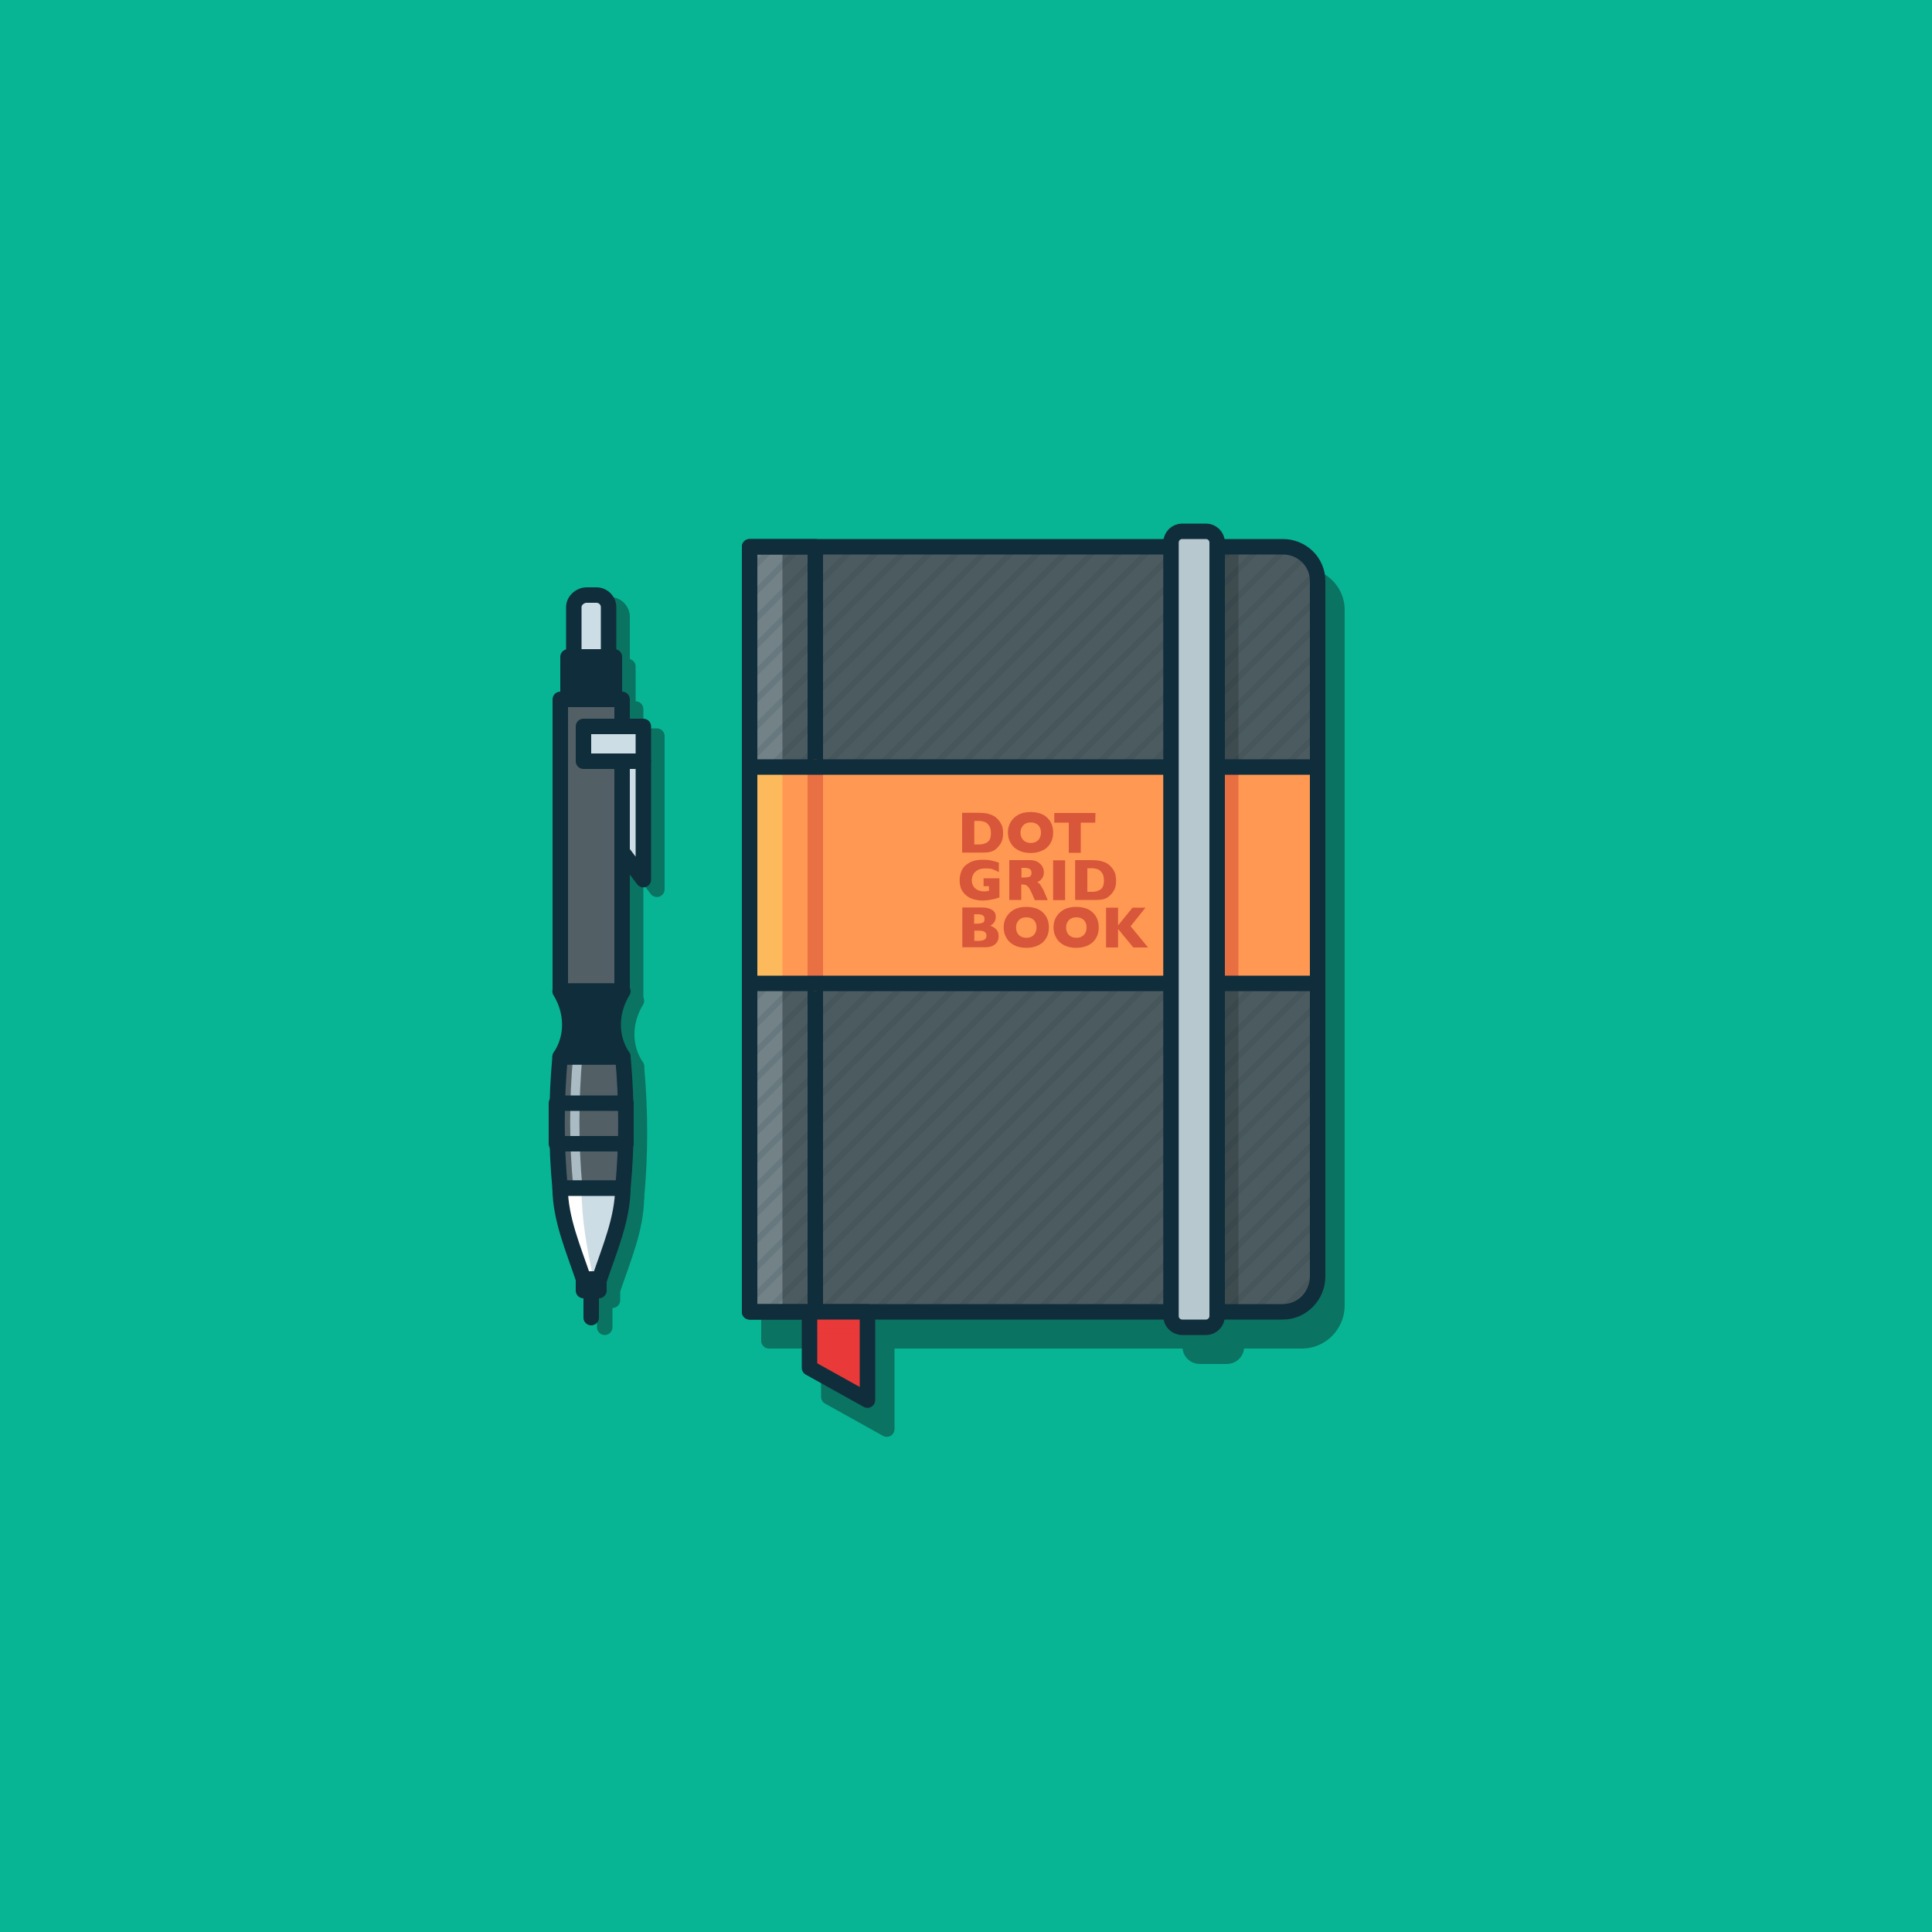 <svg clip-rule="evenodd" fill-rule="evenodd" stroke-linecap="round" stroke-linejoin="round" stroke-miterlimit="10" viewBox="0 0 1000 1000" xmlns="http://www.w3.org/2000/svg" xmlns:xlink="http://www.w3.org/1999/xlink"><clipPath id="a"><path clip-rule="evenodd" d="m664 679h-276v-396h276c9.9 0 18 7.8 18 17.7v360c0 10-8.1 18.3-18 18.3z"/></clipPath><path d="m0 0h1000v1000h-1000z" fill="#07b594"/><path d="m297 367h32v151h-32z" fill="#0a7362" stroke="#0a7362" stroke-width="8"/><path d="m329.4 620h-32.5c-2.1-22-2.1-45 0-68h32.5c2.1 23 2.1 46 0 68z" fill="#0a7362" fill-rule="nonzero" stroke="#0a7362" stroke-width="8"/><path d="m329.4 552h-32.5c6.7-10 6.7-23 0-34h32.5c-6.7 11-6.7 24 0 34z" fill="#0a7362" fill-rule="nonzero" stroke="#0a7362" stroke-width="8"/><path d="m317.3 667c5.4-16 11.9-31 12.1-47h-32.5c.2 16 6.7 31 12.1 47z" fill="#0a7362" fill-rule="nonzero" stroke="#0a7362" stroke-width="8"/><path d="m309 667h8v6h-8z" fill="#0a7362" stroke="#0a7362" stroke-width="8"/><path d="m313 674v13" fill="none" stroke="#0a7362" stroke-width="8"/><path d="m301 345h24v22h-24z" fill="#0a7362" stroke="#0a7362" stroke-width="8"/><path d="m322 345h-18v-25.7c0-3.5 3.2-6.3 6.7-6.3h5c3.5 0 6.3 2.8 6.3 6.3z" fill="#0a7362" fill-rule="nonzero" stroke="#0a7362" stroke-width="8"/><path d="m309 381h31v18h-31z" fill="#0a7362" stroke="#0a7362" stroke-width="8"/><path d="m340 460.3-11-14.5v-46.8h11z" fill="#0a7362" fill-rule="nonzero" stroke="#0a7362" stroke-width="8"/><path d="m322.4 547h-32.5c6.7-10 6.7-23 0-34h32.5c-6.7 11-6.7 24 0 34z" fill="#102d3b" fill-rule="nonzero"/><path d="m674 694h-276v-396h276c9.9 0 18 7.8 18 17.7v360c0 10-8.1 18.3-18 18.3z" fill="#0a7362" fill-rule="nonzero" stroke="#0a7362" stroke-width="8"/><path d="m635 702h-14c-2.8 0-5-2.2-5-5v-402c0-2.8 2.2-5 5-5h14c2.8 0 5 2.2 5 5v402c0 2.8-2.2 5-5 5z" fill="#0a7362" fill-rule="nonzero" stroke="#0a7362" stroke-width="8"/><path d="m459 739.7-30-16.7v-29h30z" fill="#0a7362" fill-rule="nonzero" stroke="#0a7362" stroke-width="8"/><path d="m664 679h-276v-396h276c9.9 0 18 7.8 18 17.7v360c0 10-8.1 18.3-18 18.3z" fill="#4c5b60" fill-rule="nonzero"/><path d="m617 283h24v396h-24z" fill="#3e4b4f"/><path d="m388 283h17v396h-17z" fill="#ccdde5" fill-opacity=".3"/><g clip-path="url(#a)"><g fill="#102d3b" fill-rule="nonzero" opacity=".11"><path d="m359.4 983.6c-.4 0-.8-.1-1.1-.4-.6-.6-.6-1.5 0-2.1l344.4-344.3c.6-.6 1.5-.6 2.1 0s.6 1.5 0 2.1l-344.3 344.3c-.3.3-.7.4-1.1.4z"/><path d="m359.4 969.6c-.4 0-.8-.1-1.1-.4-.6-.6-.6-1.5 0-2.1l344.4-344.3c.6-.6 1.5-.6 2.1 0s.6 1.5 0 2.1l-344.3 344.3c-.3.3-.7.4-1.1.4z"/><path d="m359.4 955.6c-.4 0-.8-.1-1.1-.4-.6-.6-.6-1.5 0-2.1l344.4-344.3c.6-.6 1.5-.6 2.1 0s.6 1.5 0 2.1l-344.3 344.3c-.3.3-.7.4-1.1.4z"/><path d="m359.4 941.6c-.4 0-.8-.1-1.1-.4-.6-.6-.6-1.5 0-2.1l344.4-344.3c.6-.6 1.5-.6 2.1 0s.6 1.5 0 2.1l-344.3 344.3c-.3.3-.7.4-1.1.4z"/><path d="m359.4 927.6c-.4 0-.8-.1-1.1-.4-.6-.6-.6-1.5 0-2.1l344.4-344.3c.6-.6 1.5-.6 2.1 0s.6 1.5 0 2.1l-344.3 344.3c-.3.3-.7.4-1.1.4z"/><path d="m359.4 913.6c-.4 0-.8-.1-1.1-.4-.6-.6-.6-1.5 0-2.1l344.4-344.3c.6-.6 1.5-.6 2.1 0s.6 1.5 0 2.1l-344.3 344.3c-.3.3-.7.4-1.1.4z"/><path d="m359.4 899.6c-.4 0-.8-.1-1.1-.4-.6-.6-.6-1.5 0-2.1l344.4-344.3c.6-.6 1.5-.6 2.1 0s.6 1.5 0 2.1l-344.3 344.3c-.3.3-.7.4-1.1.4z"/><path d="m359.4 885.6c-.4 0-.8-.1-1.1-.4-.6-.6-.6-1.5 0-2.1l344.4-344.3c.6-.6 1.5-.6 2.1 0s.6 1.5 0 2.1l-344.3 344.3c-.3.3-.7.4-1.1.4z"/><path d="m359.4 871.6c-.4 0-.8-.1-1.1-.4-.6-.6-.6-1.5 0-2.1l344.4-344.3c.6-.6 1.5-.6 2.1 0s.6 1.5 0 2.1l-344.3 344.3c-.3.3-.7.4-1.1.4z"/><path d="m359.4 857.6c-.4 0-.8-.1-1.1-.4-.6-.6-.6-1.5 0-2.1l344.4-344.3c.6-.6 1.5-.6 2.1 0s.6 1.5 0 2.1l-344.3 344.3c-.3.3-.7.4-1.1.4z"/><path d="m359.4 843.6c-.4 0-.8-.1-1.1-.4-.6-.6-.6-1.5 0-2.1l344.4-344.3c.6-.6 1.5-.6 2.1 0s.6 1.5 0 2.1l-344.3 344.3c-.3.3-.7.4-1.1.4z"/><path d="m359.4 829.6c-.4 0-.8-.1-1.1-.4-.6-.6-.6-1.5 0-2.1l344.4-344.3c.6-.6 1.5-.6 2.1 0s.6 1.5 0 2.1l-344.3 344.3c-.3.3-.7.4-1.1.4z"/><path d="m359.4 815.6c-.4 0-.8-.1-1.1-.4-.6-.6-.6-1.5 0-2.1l344.4-344.3c.6-.6 1.5-.6 2.1 0s.6 1.5 0 2.1l-344.3 344.3c-.3.3-.7.4-1.1.4z"/><path d="m359.4 801.6c-.4 0-.8-.1-1.1-.4-.6-.6-.6-1.5 0-2.1l344.4-344.3c.6-.6 1.5-.6 2.1 0s.6 1.5 0 2.1l-344.3 344.3c-.3.3-.7.4-1.1.4z"/><path d="m359.4 787.6c-.4 0-.8-.1-1.1-.4-.6-.6-.6-1.5 0-2.1l344.4-344.3c.6-.6 1.5-.6 2.1 0s.6 1.5 0 2.1l-344.3 344.3c-.3.3-.7.4-1.1.4z"/><path d="m359.4 773.6c-.4 0-.8-.1-1.1-.4-.6-.6-.6-1.5 0-2.1l344.4-344.3c.6-.6 1.5-.6 2.1 0s.6 1.5 0 2.1l-344.3 344.3c-.3.3-.7.4-1.1.4z"/><path d="m359.4 759.6c-.4 0-.8-.1-1.1-.4-.6-.6-.6-1.5 0-2.1l344.4-344.3c.6-.6 1.5-.6 2.1 0s.6 1.5 0 2.1l-344.3 344.3c-.3.3-.7.4-1.1.4z"/><path d="m359.4 745.6c-.4 0-.8-.1-1.1-.4-.6-.6-.6-1.5 0-2.1l344.4-344.3c.6-.6 1.5-.6 2.1 0s.6 1.5 0 2.1l-344.3 344.3c-.3.3-.7.4-1.1.4z"/><path d="m359.4 731.6c-.4 0-.8-.1-1.1-.4-.6-.6-.6-1.5 0-2.1l344.4-344.3c.6-.6 1.5-.6 2.1 0s.6 1.5 0 2.1l-344.3 344.3c-.3.3-.7.4-1.1.4z"/><path d="m359.4 717.6c-.4 0-.8-.1-1.1-.4-.6-.6-.6-1.5 0-2.1l344.4-344.3c.6-.6 1.5-.6 2.1 0s.6 1.5 0 2.1l-344.3 344.3c-.3.3-.7.4-1.1.4z"/><path d="m359.4 703.6c-.4 0-.8-.1-1.1-.4-.6-.6-.6-1.5 0-2.1l344.4-344.3c.6-.6 1.5-.6 2.1 0s.6 1.5 0 2.1l-344.3 344.3c-.3.3-.7.4-1.1.4z"/><path d="m359.4 689.6c-.4 0-.8-.1-1.1-.4-.6-.6-.6-1.5 0-2.1l344.4-344.3c.6-.6 1.5-.6 2.1 0s.6 1.5 0 2.1l-344.3 344.3c-.3.3-.7.4-1.1.4z"/><path d="m359.4 675.6c-.4 0-.8-.1-1.1-.4-.6-.6-.6-1.5 0-2.1l344.4-344.3c.6-.6 1.5-.6 2.1 0s.6 1.5 0 2.1l-344.3 344.3c-.3.3-.7.4-1.1.4z"/><path d="m359.4 661.6c-.4 0-.8-.1-1.1-.4-.6-.6-.6-1.5 0-2.1l344.4-344.3c.6-.6 1.5-.6 2.1 0s.6 1.5 0 2.1l-344.3 344.3c-.3.3-.7.4-1.1.4z"/><path d="m359.4 647.6c-.4 0-.8-.1-1.1-.4-.6-.6-.6-1.5 0-2.1l344.4-344.3c.6-.6 1.5-.6 2.1 0s.6 1.5 0 2.1l-344.3 344.3c-.3.3-.7.4-1.1.4z"/><path d="m359.4 633.6c-.4 0-.8-.1-1.1-.4-.6-.6-.6-1.5 0-2.1l344.4-344.3c.6-.6 1.5-.6 2.1 0s.6 1.5 0 2.1l-344.3 344.3c-.3.3-.7.4-1.1.4z"/><path d="m359.4 619.6c-.4 0-.8-.1-1.1-.4-.6-.6-.6-1.5 0-2.1l344.4-344.3c.6-.6 1.5-.6 2.1 0s.6 1.5 0 2.1l-344.3 344.3c-.3.3-.7.4-1.1.4z"/><path d="m359.4 605.6c-.4 0-.8-.1-1.1-.4-.6-.6-.6-1.5 0-2.1l344.4-344.3c.6-.6 1.5-.6 2.1 0s.6 1.5 0 2.1l-344.3 344.3c-.3.3-.7.4-1.1.4z"/><path d="m359.4 591.6c-.4 0-.8-.1-1.1-.4-.6-.6-.6-1.5 0-2.1l344.4-344.3c.6-.6 1.5-.6 2.1 0s.6 1.5 0 2.1l-344.3 344.3c-.3.3-.7.4-1.1.4z"/><path d="m359.4 577.6c-.4 0-.8-.1-1.1-.4-.6-.6-.6-1.5 0-2.1l344.4-344.3c.6-.6 1.5-.6 2.1 0s.6 1.5 0 2.1l-344.3 344.3c-.3.3-.7.4-1.1.4z"/><path d="m359.4 563.6c-.4 0-.8-.1-1.1-.4-.6-.6-.6-1.5 0-2.1l344.4-344.3c.6-.6 1.5-.6 2.1 0s.6 1.5 0 2.1l-344.3 344.3c-.3.3-.7.4-1.1.4z"/><path d="m359.4 549.6c-.4 0-.8-.1-1.1-.4-.6-.6-.6-1.5 0-2.1l344.4-344.3c.6-.6 1.5-.6 2.1 0s.6 1.5 0 2.1l-344.3 344.3c-.3.3-.7.4-1.1.4z"/><path d="m359.4 535.6c-.4 0-.8-.1-1.1-.4-.6-.6-.6-1.5 0-2.1l344.4-344.3c.6-.6 1.5-.6 2.1 0s.6 1.5 0 2.1l-344.3 344.3c-.3.3-.7.4-1.1.4z"/><path d="m359.4 521.6c-.4 0-.8-.1-1.1-.4-.6-.6-.6-1.5 0-2.1l344.4-344.3c.6-.6 1.5-.6 2.1 0s.6 1.5 0 2.1l-344.3 344.3c-.3.3-.7.4-1.1.4z"/><path d="m359.4 507.6c-.4 0-.8-.1-1.1-.4-.6-.6-.6-1.5 0-2.1l344.4-344.3c.6-.6 1.5-.6 2.1 0s.6 1.5 0 2.1l-344.3 344.3c-.3.3-.7.4-1.1.4z"/><path d="m359.4 493.6c-.4 0-.8-.1-1.1-.4-.6-.6-.6-1.5 0-2.1l344.4-344.3c.6-.6 1.5-.6 2.1 0s.6 1.5 0 2.1l-344.3 344.3c-.3.3-.7.4-1.1.4z"/><path d="m359.4 479.6c-.4 0-.8-.1-1.1-.4-.6-.6-.6-1.5 0-2.1l344.4-344.3c.6-.6 1.5-.6 2.1 0s.6 1.5 0 2.1l-344.3 344.3c-.3.3-.7.4-1.1.4z"/><path d="m359.4 465.6c-.4 0-.8-.1-1.1-.4-.6-.6-.6-1.5 0-2.1l344.4-344.4c.6-.6 1.5-.6 2.1 0s.6 1.5 0 2.1l-344.3 344.4c-.3.3-.7.4-1.1.4z"/><path d="m359.4 451.6c-.4 0-.8-.1-1.1-.4-.6-.6-.6-1.5 0-2.1l344.4-344.4c.6-.6 1.5-.6 2.1 0s.6 1.5 0 2.1l-344.3 344.4c-.3.3-.7.4-1.1.4z"/><path d="m359.4 437.6c-.4 0-.8-.1-1.1-.4-.6-.6-.6-1.5 0-2.1l344.4-344.5c.6-.6 1.5-.6 2.1 0s.6 1.5 0 2.1l-344.3 344.5c-.3.3-.7.4-1.1.4z"/><path d="m359.4 423.6c-.4 0-.8-.1-1.1-.4-.6-.6-.6-1.5 0-2.1l344.4-344.5c.6-.6 1.5-.6 2.1 0s.6 1.5 0 2.1l-344.3 344.5c-.3.3-.7.4-1.1.4z"/><path d="m359.4 409.6c-.4 0-.8-.1-1.1-.4-.6-.6-.6-1.5 0-2.1l344.4-344.5c.6-.6 1.5-.6 2.1 0s.6 1.5 0 2.1l-344.3 344.5c-.3.3-.7.4-1.1.4z"/><path d="m359.4 395.6c-.4 0-.8-.1-1.1-.4-.6-.6-.6-1.5 0-2.1l344.4-344.5c.6-.6 1.5-.6 2.1 0s.6 1.5 0 2.1l-344.3 344.5c-.3.3-.7.4-1.1.4z"/><path d="m359.4 381.6c-.4 0-.8-.1-1.1-.4-.6-.6-.6-1.5 0-2.1l344.4-344.5c.6-.6 1.5-.6 2.1 0s.6 1.5 0 2.1l-344.3 344.5c-.3.3-.7.4-1.1.4z"/><path d="m359.4 367.6c-.4 0-.8-.1-1.1-.4-.6-.6-.6-1.5 0-2.1l344.4-344.5c.6-.6 1.5-.6 2.1 0s.6 1.5 0 2.1l-344.3 344.5c-.3.3-.7.4-1.1.4z"/><path d="m359.4 353.6c-.4 0-.8-.1-1.1-.4-.6-.6-.6-1.5 0-2.1l344.4-344.5c.6-.6 1.5-.6 2.1 0s.6 1.5 0 2.1l-344.3 344.5c-.3.3-.7.4-1.1.4z"/><path d="m359.4 339.6c-.4 0-.8-.1-1.1-.4-.6-.6-.6-1.5 0-2.1l312.8-313c.6-.6 1.5-.6 2.1 0s.6 1.5 0 2.1l-312.7 313c-.3.3-.7.4-1.1.4z"/><path d="m359.4 325.6c-.4 0-.8-.1-1.1-.4-.6-.6-.6-1.5 0-2.1l293.4-293.5c.6-.6 1.5-.6 2.1 0s.6 1.5 0 2.1l-293.3 293.5c-.3.3-.7.4-1.1.4z"/></g></g><path d="m664 679h-276v-396h276c9.9 0 18 7.8 18 17.7v360c0 10-8.1 18.3-18 18.3z" fill="none" stroke="#102d3b" stroke-width="8"/><path d="m388 283h34v396h-34z" fill="none" stroke="#102d3b" stroke-width="8"/><path d="m388 397h294v112h-294z" fill="#ff9852"/><g fill-rule="nonzero"><path d="m519.2 431.4c0 2.1-.4 3.8-1.2 5.1s-1.7 2.3-2.7 3.1c-1.5 1.2-3.5 1.7-6.2 1.7h-11.1v-20.6h8.6c1.3 0 2.4.1 3.3.2s1.7.3 2.5.6 1.4.5 1.9.8 1 .6 1.4 1c.7.6 1.3 1.3 1.8 2s1 1.7 1.3 2.7c.3 1.1.4 2.2.4 3.4zm-6.3-.2c0-1.7-.3-3-1-3.9-.6-.9-1.4-1.6-2.3-1.9s-1.8-.5-2.7-.5h-2.6v12.2h2.6c1.6 0 3-.4 4.2-1.2s1.8-2.3 1.8-4.7z" fill="#d85639"/><path d="m545.1 431c0 1.9-.4 3.7-1.3 5.3s-2.2 2.9-4 3.8-3.9 1.4-6.4 1.4-4.7-.5-6.5-1.5-3.1-2.3-3.9-3.9c-.9-1.6-1.3-3.3-1.3-5.2s.4-3.6 1.3-5.2 2.2-2.9 3.9-3.9c1.8-1 3.9-1.5 6.5-1.5 1.9 0 3.6.3 5.1.8s2.7 1.3 3.7 2.3 1.7 2.1 2.2 3.4.7 2.8.7 4.2zm-6.3 0c0-.8-.1-1.5-.3-2.1s-.6-1.2-1-1.7c-.5-.5-1-.8-1.7-1.1s-1.4-.4-2.3-.4c-1.7 0-3 .5-3.9 1.5s-1.4 2.2-1.4 3.8.5 2.8 1.4 3.8c1 1 2.3 1.5 3.9 1.5 1.1 0 2.1-.2 2.9-.7s1.4-1.1 1.8-1.9c.3-.7.6-1.6.6-2.7z" fill="#d85639"/><path d="m566.9 425.8h-7.5v15.6h-6.2v-15.6h-7.5v-5h21.3z" fill="#d85639"/><path d="m517.5 464.4c-.4.2-.8.3-1.1.4s-.6.2-.9.3-.7.2-1.3.3c-.9.2-1.9.4-2.8.5s-1.9.2-3 .2c-2.1 0-4-.4-5.8-1.1-1.8-.8-3.2-1.9-4.3-3.5s-1.6-3.6-1.6-5.9c0-1.5.3-3 .8-4.4s1.4-2.6 2.5-3.5c.9-.7 1.9-1.3 2.8-1.7 1-.4 1.9-.6 2.8-.8.9-.1 1.9-.2 3-.2 1.8 0 3.3.1 4.5.4s2.5.6 3.9 1.1v4.9c-.9-.5-1.9-1-3-1.4-1-.4-2.3-.5-3.9-.5-1.8 0-3.2.3-4.3 1s-1.8 1.5-2.2 2.4-.6 1.9-.6 2.7c0 1 .2 2 .7 2.9s1.2 1.6 2.2 2.1 2.2.8 3.5.8c.8 0 1.6-.1 2.5-.3v-2.4h-2.8v-4.1h8.2v9.8z" fill="#d85639"/><path d="m542.3 465.9h-6.7l-1.6-3.7c-.6-1.3-1.1-2.3-1.6-2.9s-.9-1-1.4-1.2-1-.3-1.7-.3h-.7v8h-6.2v-20.6h10.6c1.7 0 3.1.3 4.2 1s1.9 1.5 2.4 2.5.7 1.9.7 2.8c0 1-.2 1.9-.6 2.6s-.8 1.2-1.3 1.6c-.4.3-.9.6-1.5.9.7.4 1.2.8 1.6 1.4s1 1.6 1.8 3.2zm-8.4-14.1c0-1-.3-1.6-.9-2s-1.6-.6-3-.6h-1.3v5h1.3c1.5 0 2.6-.2 3.1-.5s.8-1 .8-1.9z" fill="#d85639"/><path d="m545.1 445.3h6.2v20.6h-6.2z" fill="#d85639"/><path d="m577.7 455.9c0 2.1-.4 3.8-1.2 5.1s-1.7 2.3-2.7 3.1c-1.5 1.2-3.5 1.7-6.2 1.7h-11.1v-20.6h8.6c1.3 0 2.4.1 3.3.2s1.7.3 2.5.6 1.4.5 1.9.8 1 .6 1.4 1c.7.6 1.3 1.3 1.8 2s1 1.7 1.3 2.7c.2 1.1.4 2.2.4 3.4zm-6.3-.2c0-1.7-.3-3-1-3.9-.6-.9-1.4-1.6-2.3-1.9s-1.8-.5-2.7-.5h-2.6v12.2h2.6c1.6 0 3-.4 4.2-1.2s1.8-2.3 1.8-4.7z" fill="#d85639"/><path d="m516.9 484.5c0 1.8-.6 3.2-1.8 4.2-1.2 1.1-2.9 1.6-5.1 1.6h-11.9v-20.6h9.9c1.3 0 2.4.1 3.4.4 1 .2 1.7.6 2.3 1s1 .9 1.3 1.5.4 1.2.4 1.9c0 .8-.1 1.4-.4 2.1s-.7 1.2-1.1 1.6-.9.7-1.3.9c1.4.6 2.5 1.3 3.2 2.1s1.1 2 1.1 3.3zm-7.3-8.8c0-1-.3-1.6-1-2s-1.7-.5-3.1-.5h-1.3v4.9h1.3c1.4 0 2.4-.2 3.1-.5.7-.2 1-.9 1-1.9zm1 8.6c0-1.8-1.3-2.6-3.8-2.6h-2.5v5.3h2.5c2.6-.1 3.8-1 3.8-2.7z" fill="#d85639"/><path d="m542.9 480.1c0 1.9-.4 3.7-1.3 5.3s-2.2 2.9-4 3.8-3.9 1.4-6.4 1.4-4.7-.5-6.5-1.5-3.1-2.3-3.9-3.9c-.9-1.6-1.3-3.3-1.3-5.2s.4-3.6 1.3-5.2 2.2-2.9 3.9-3.9c1.8-1 3.9-1.5 6.5-1.5 1.9 0 3.6.3 5.1.8s2.7 1.3 3.7 2.3 1.7 2.1 2.2 3.4.7 2.7.7 4.2zm-6.4 0c0-.8-.1-1.5-.3-2.1s-.6-1.2-1-1.7c-.5-.5-1-.8-1.7-1.1s-1.4-.4-2.3-.4c-1.7 0-3 .5-3.9 1.5s-1.4 2.2-1.4 3.8.5 2.8 1.4 3.8c1 1 2.3 1.5 3.9 1.5 1.1 0 2.1-.2 2.9-.7s1.4-1.1 1.8-1.9.6-1.7.6-2.7z" fill="#d85639"/><path d="m568.7 480.1c0 1.9-.4 3.7-1.3 5.3s-2.2 2.9-4 3.8-3.9 1.4-6.4 1.4-4.7-.5-6.5-1.5-3.1-2.3-3.9-3.9c-.9-1.6-1.3-3.3-1.3-5.2s.4-3.6 1.3-5.2 2.2-2.9 3.9-3.9c1.8-1 3.9-1.5 6.5-1.5 1.9 0 3.6.3 5.1.8s2.7 1.3 3.7 2.3 1.7 2.1 2.2 3.4.7 2.7.7 4.2zm-6.3 0c0-.8-.1-1.5-.3-2.1s-.6-1.2-1-1.7c-.5-.5-1-.8-1.7-1.1s-1.4-.4-2.3-.4c-1.7 0-3 .5-3.9 1.5s-1.4 2.2-1.4 3.8.5 2.8 1.4 3.8c1 1 2.3 1.5 3.9 1.5 1.1 0 2.1-.2 2.9-.7s1.4-1.1 1.8-1.9.6-1.7.6-2.7z" fill="#d85639"/><path d="m594.2 490.4h-7.6l-7.9-9.6v9.6h-6.2v-20.6h6.2v9.2l7.5-9.2h6.7l-7.7 9.6z" fill="#d85639"/></g><path d="m422 397v112" style="fill:none;stroke:#d85639;stroke-opacity:.6;stroke-width:8;stroke-linecap:butt;stroke-linejoin:miter"/><path d="m388 397h17v112h-17z" fill="#fdba5d"/><path d="m624 397h17v112h-17z" fill="#d85639" fill-opacity=".61"/><path d="m388 397h294v112h-294z" fill="none" stroke="#102d3b" stroke-width="8"/><path d="m624.2 687h-12.3c-3.2 0-5.8-2.6-5.8-5.8v-400.4c0-3.2 2.6-5.8 5.8-5.8h12.3c3.2 0 5.8 2.6 5.8 5.8v400.3c0 3.3-2.6 5.9-5.8 5.9z" fill="#b7c8ce" fill-rule="nonzero"/><path d="m624.2 687h-12.3c-3.2 0-5.8-2.6-5.8-5.8v-400.4c0-3.2 2.6-5.8 5.8-5.8h12.3c3.2 0 5.8 2.6 5.8 5.8v400.3c0 3.3-2.6 5.9-5.8 5.9z" fill="none" stroke="#102d3b" stroke-width="8"/><path d="m449 724.7-30-16.7v-29h30z" fill="#ea3939" fill-rule="nonzero"/><path d="m419 679h30v11.3h-30z" fill="#ea3939" fill-opacity=".62"/><path d="m449 724.7-30-16.7v-29h30z" fill="none" stroke="#102d3b" stroke-width="8"/><path d="m290 362h32v151h-32z" fill="#526066"/><path d="m290 362h32v151h-32z" fill="#526066"/><path d="m290 362h10v151h-10z" fill="#526066" fill-opacity=".64"/><path d="m313 362h9v151h-9z" fill="#526066" fill-opacity=".3"/><path d="m290 362h32v151h-32z" fill="none" stroke="#102d3b" stroke-width="8"/><path d="m322.4 615h-32.5c-2.1-22-2.1-45 0-68h32.5c2.1 23 2.1 46 0 68z" fill="#42708a" fill-rule="nonzero"/><path d="m322.4 615h-32.5c-2.1-22-2.1-45 0-68h32.5c2.1 23 2.1 46 0 68z" fill="#526066" fill-rule="nonzero"/><path d="m322.4 547h-7.8c2.1 23 2.1 46 0 68h7.8c2.1-22 2.1-45 0-68z" fill="#526066" fill-opacity=".3" fill-rule="nonzero"/><path d="m301.4 614h-4.7c-2.1-21.7-2.1-44.3-.1-67h4.8c-2 22.7-2 45.3 0 67z" fill="#ccdde5" fill-opacity=".73" fill-rule="nonzero"/><path d="m322.4 615h-32.5c-2.1-22-2.1-45 0-68h32.5c2.1 23 2.1 46 0 68z" fill="none" stroke="#102d3b" stroke-width="8"/><path d="m288 571h36v21h-36z" fill="none" stroke="#102d3b" stroke-width="8"/><path d="m322.4 547h-32.5c6.7-10 6.7-23 0-34h32.5c-6.7 11-6.7 24 0 34z" fill="none" stroke="#102d3b" stroke-width="8"/><path d="m310.3 662c5.4-16 11.9-31 12.1-47h-32.5c.2 16 6.7 31 12.1 47z" fill="#ccdde5" fill-rule="nonzero"/><path d="m322.4 615v1h-21.4c.1 15.7 2.9 30.7 6.2 46h-5.2c-5.4-16-11.9-31-12.1-47z" fill="#fff" fill-rule="nonzero"/><path d="m310.3 662c5.4-16 11.9-31 12.1-47h-32.5c.2 16 6.7 31 12.1 47z" fill="none" stroke="#102d3b" stroke-width="8"/><path d="m302 662h8v6h-8z" fill="none" stroke="#102d3b" stroke-width="8"/><path d="m306 669v13" fill="none" stroke="#102d3b" stroke-width="8"/><path d="m294 340h24v22h-24z" fill="none" stroke="#102d3b" stroke-width="8"/><path d="m294 340h24v22h-24z" fill="#102d3b"/><path d="m315 340h-18v-25.7c0-3.5 3.2-6.3 6.7-6.3h5c3.5 0 6.3 2.8 6.3 6.3z" fill="#ccdde5" fill-rule="nonzero"/><path d="m315 340h-18v-25.7c0-3.5 3.2-6.3 6.7-6.3h5c3.5 0 6.3 2.8 6.3 6.3z" fill="none" stroke="#102d3b" stroke-width="8"/><path d="m302 376h31v18h-31z" fill="#ccdde5"/><path d="m302 376h31v18h-31z" fill="none" stroke="#102d3b" stroke-width="8"/><path d="m333 455.3-11-14.5v-46.8h11z" fill="#ccdde5" fill-rule="nonzero"/><path d="m333 455.3-11-14.5v-46.8h11z" fill="none" stroke="#102d3b" stroke-width="8"/></svg>